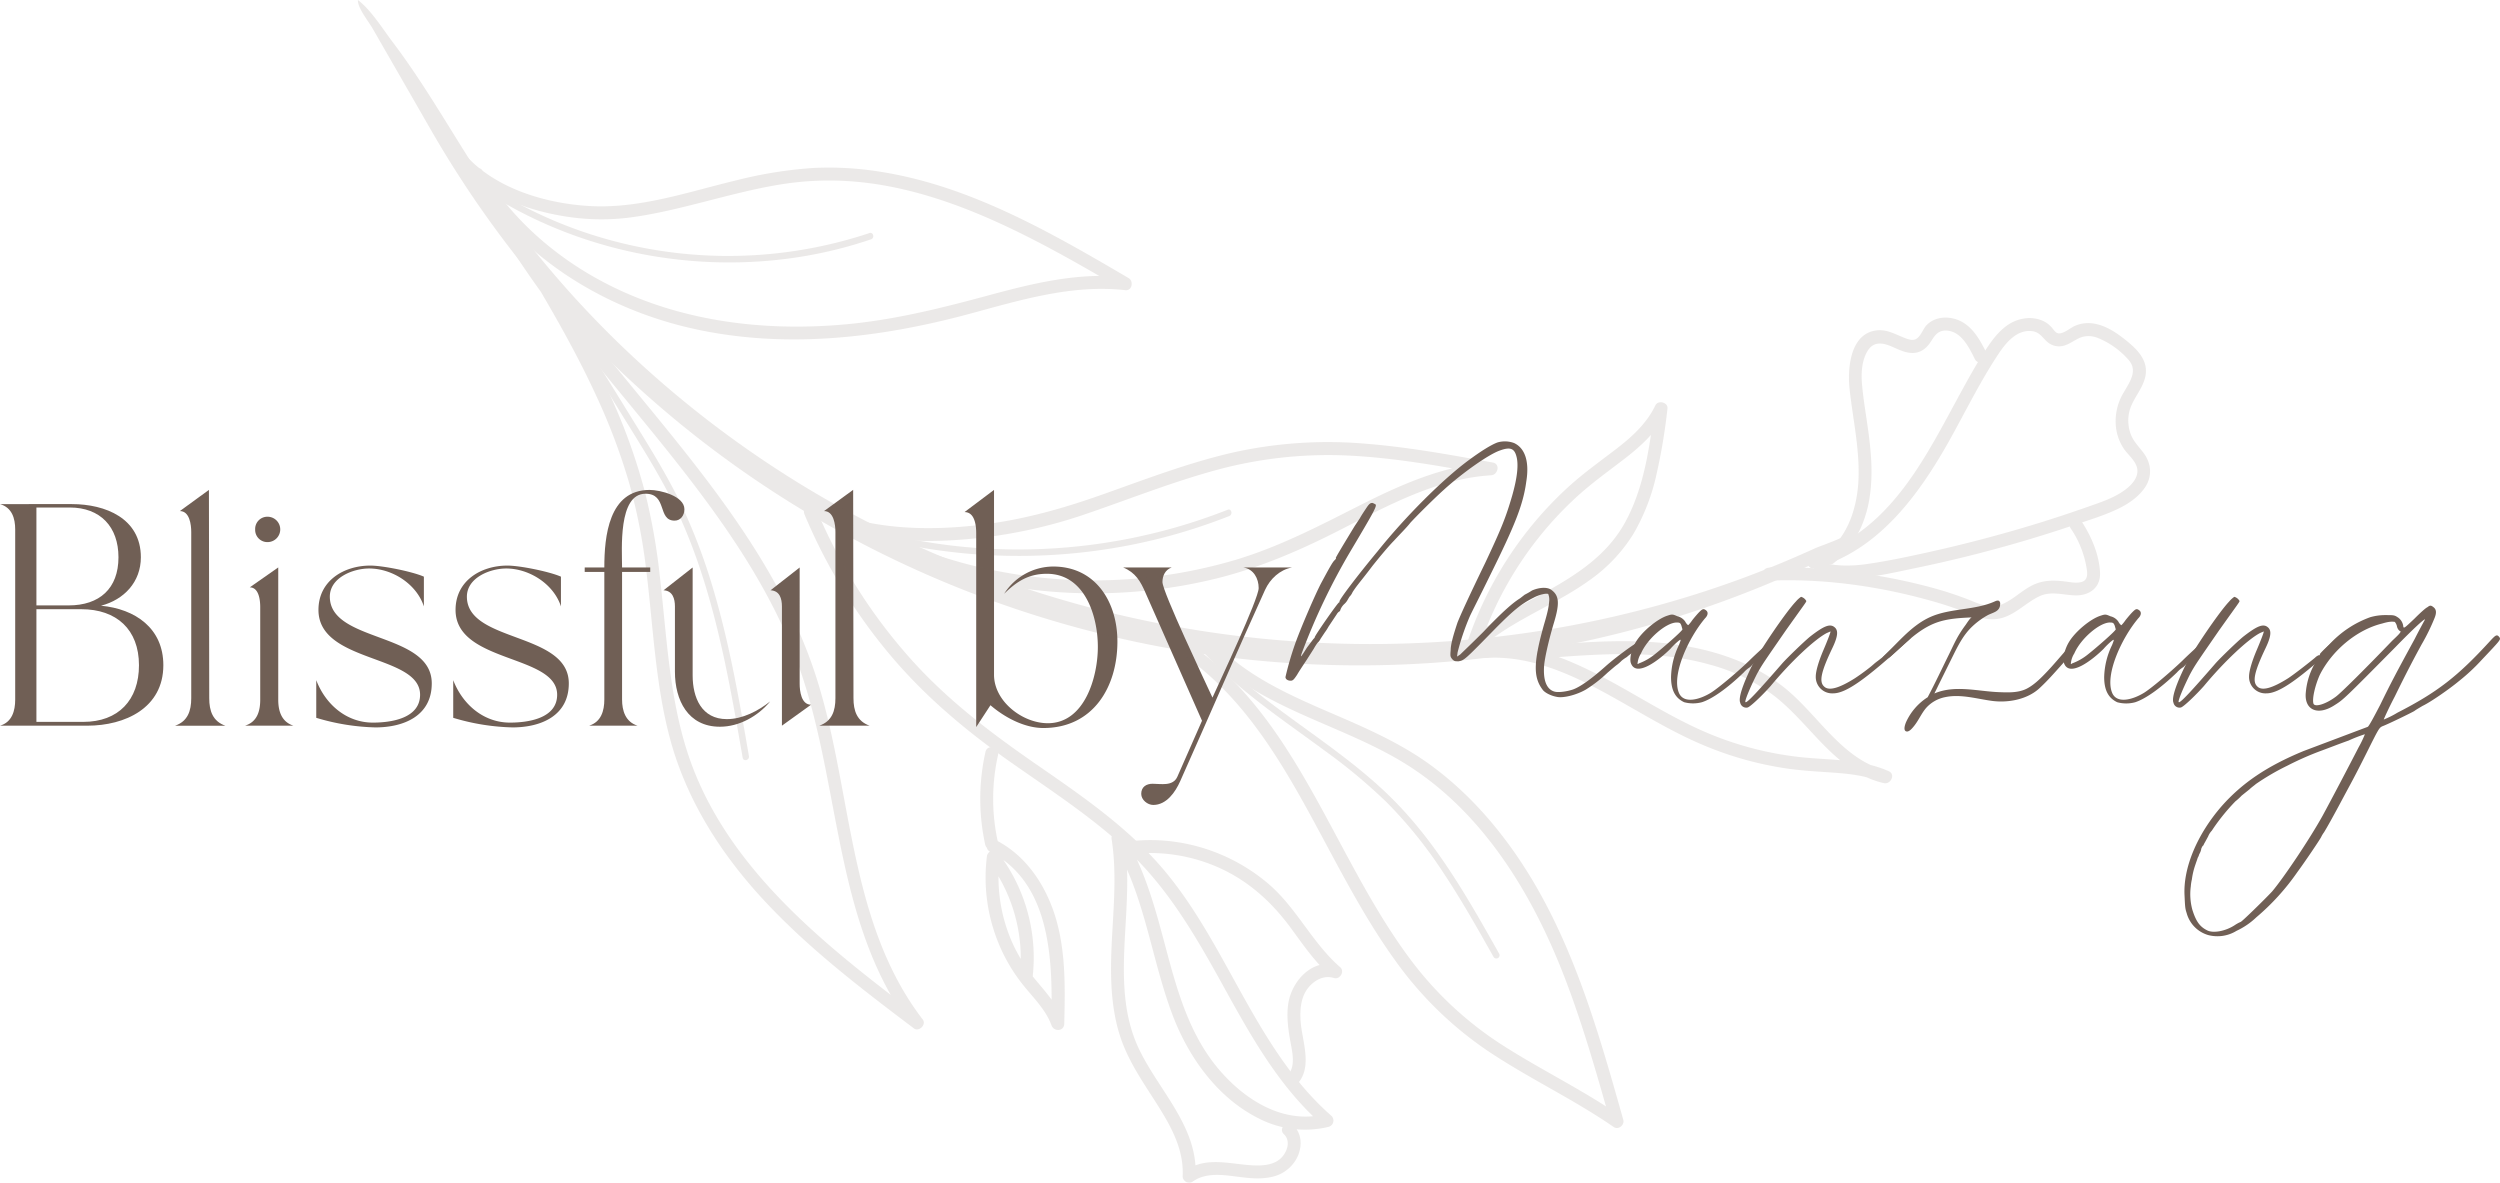 <svg id="Layer_1" data-name="Layer 1" xmlns="http://www.w3.org/2000/svg" viewBox="0 0 954.28 451.46"><defs><style>.cls-1{fill:#705f55;}.cls-2{opacity:0.14;}</style></defs><title>primary logo vector file</title><path class="cls-1" d="M0,277c4.59-1.33,5.8-5.68,5.8-9.91v-65c0-4.23-1.21-8.34-5.8-9.67H27.43c12.81,0,26.34,5.44,26.34,20.3,0,9.42-6.4,16.19-15.22,18.49,13.05,1.21,23.8,8.58,23.8,22.71,0,16.32-14.62,23.08-29,23.08Zm13.9-45.91H26.22c11.72,0,19-6.41,19-18.37,0-11.6-6.89-19-18.61-19H13.9Zm17.88,44.46c13.41,0,21.27-8.33,21.27-21.63,0-13.65-8.58-21.38-22-21.38H13.9v43Z"/><path class="cls-1" d="M73,266.52V203.08c0-2.78-.61-8-4.35-8L79.75,187l.12,79.51c0,4.83,1.33,8.82,6.17,10.51H66.82C71.66,275.34,73,271.35,73,266.52Z"/><path class="cls-1" d="M93.53,277c4.59-1.45,5.8-5.43,5.8-9.91v-35.4c0-2.54-.48-7.49-4-7.49l10.88-7.61v50.5c0,4.48,1.33,8.46,5.8,9.91Zm3.87-74.91a4.66,4.66,0,0,1,4.95-4.84,4.84,4.84,0,0,1,0,9.67A4.66,4.66,0,0,1,97.4,202.12Z"/><path class="cls-1" d="M142.35,275.83c6.88,0,18-1.58,18-10.64,0-15.47-38.79-12-38.79-32.38,0-11.12,9.67-16.92,19.82-16.92,4.71,0,16.07,2.3,20.42,4.23v11.36C159,222.9,149.72,217,140.9,217c-6.17,0-15,3.5-15,10.75,0,17.64,38.91,13.42,38.91,33.11,0,12.45-10.75,16.8-21.51,16.8A84.54,84.54,0,0,1,120.72,274V259.63C124.22,268.82,132.2,275.83,142.35,275.83Z"/><path class="cls-1" d="M194.67,275.83c6.89,0,18-1.58,18-10.64,0-15.47-38.78-12-38.78-32.38,0-11.12,9.66-16.92,19.81-16.92,4.72,0,16.07,2.3,20.42,4.23v11.36C211.34,222.9,202,217,193.22,217c-6.16,0-15,3.5-15,10.75,0,17.64,38.9,13.42,38.9,33.11,0,12.45-10.75,16.8-21.5,16.8A84.68,84.68,0,0,1,173,274V259.63C176.54,268.82,184.52,275.83,194.67,275.83Z"/><path class="cls-1" d="M223.19,218.31v-1.69h7.49c0-11.85,1.69-29.61,17.28-29.61,4,0,13.29,2.3,13.29,7.37,0,2.18-1.33,4.35-3.74,4.35-6.65,0-2.66-10.27-11.12-10.27-10.51,0-8.94,21.39-8.94,28.16H248.2v1.69H237.45V267c0,4.35,1.33,8.58,5.92,10H224.88c4.59-1.45,5.8-5.68,5.8-10V218.31Z"/><path class="cls-1" d="M264.39,216.62v41.2c0,8.46,3.39,16.68,13.05,16.68,6.05,0,12-3.15,16.56-6.77-4.71,5.68-11.84,9.67-19.21,9.67-12.21,0-17.16-10.15-17.16-21V231.48c0-2.9-.85-6-4.35-6.16Zm40.85,0V261c0,2.78.6,8,4.35,8L298.47,277V231.48c0-3-.85-6-4.35-6.16Z"/><path class="cls-1" d="M318.89,266.52V203.08c0-2.78-.6-8-4.35-8l11.12-8.1.12,79.51c0,4.83,1.33,8.82,6.16,10.51H312.73C317.56,275.34,318.89,271.35,318.89,266.52Z"/><path class="cls-1" d="M379.43,187v70.57c0,10.15,10.88,18.49,20.54,18.49,14.14,0,19.09-17.77,19.09-29.12,0-12-5.07-27.92-19.45-27.92-7,0-11.48,2.9-16.31,7.62A22.32,22.32,0,0,1,402,216.25c16.31,0,24.53,13.66,24.53,28.64,0,17.4-9.31,33-28.28,33-7.25,0-14.86-4.11-20.18-8.7l-5.44,8.34V203.57c0-2.9-.48-8.1-4.47-8.1Z"/><path class="cls-1" d="M428.74,216.62h18.48c-2.41.84-3.5,3.14-3.5,5.55,0,3.75,16.43,38.31,19.09,44.11,2.66-5.92,17.64-37.7,17.64-41.81,0-3.63-1.93-7.25-5.8-7.85h18.49c-4.59.84-8.34,4.35-10.27,8.58-11,24.16-21.51,48.69-32.38,73-1.82,4.11-5.2,9.06-10.28,9.06-2.17,0-4.59-1.93-4.59-4.23,0-2.66,1.94-3.86,4.35-3.86,3.14,0,7.74,1.08,9.43-2.66l9.42-21.39-21.51-48.7C435.38,221.93,433.45,218.55,428.74,216.62Z"/><g class="cls-2"><path class="cls-1" d="M170.14,57.52c9.8,14.27,27,21.79,43.59,24.74a86.83,86.83,0,0,0,25.59.91c10-1.22,19.83-3.68,29.58-6.17s19.67-5.13,29.72-6.7a115.4,115.4,0,0,1,27.35-1c17.24,1.41,34,6.59,49.88,13.39,18.22,7.83,35.45,17.74,52.53,27.76l1.25-4.62c-17.61-2-35,2.24-51.92,6.81-17.2,4.66-34.36,9-52.13,10.89-34.55,3.61-70.3-1-100.59-18.82-16.46-9.69-30.77-23-40.68-39.41-1.67-2.75-5.65-.38-4.29,2.46,21.38,44.78,57,80.19,86.5,119.42,14.68,19.49,28.15,40.27,36.93,63.15,8.51,22.14,12,45.7,16.64,68.86,5.06,25.51,11.74,51.51,27.83,72.52l3.37-3.38c-36.32-27.43-75.9-58-89.61-103.46-6.3-20.9-7.27-42.85-9.76-64.4a236.63,236.63,0,0,0-5.67-32.38A225.74,225.74,0,0,0,235,155.63c-10.24-23.9-23.79-46.18-37.29-68.34-1.65-2.71-6-.26-4.29,2.46,12.18,20,24.37,40.05,34.18,61.34a236,236,0,0,1,12.48,33,214.31,214.31,0,0,1,6.48,32.61c2.73,21.65,3.48,43.68,9.09,64.87,5.92,22.32,18,42,33.29,59.16,17.67,19.74,38.86,35.93,59.93,51.83,1.9,1.44,4.83-1.47,3.37-3.38C323,351.08,325.55,299.84,310.76,256c-15.82-46.88-49.94-83.93-80.43-121.73-17.39-21.55-34-44-46-69L180,67.72c18.1,30,49.8,49.72,83.48,57.49,35.42,8.18,72,3.94,106.71-5.44,19.35-5.23,39.09-11.3,59.38-9,2.57.29,3.23-3.45,1.25-4.62-29.63-17.38-60.72-35.36-95.18-40.65a122.28,122.28,0,0,0-25.43-1.37A163.39,163.39,0,0,0,281,68.85c-18.44,4.42-37.15,11-56.36,9.77-18.19-1.12-39.44-7.85-50.23-23.57-1.79-2.6-6.09-.16-4.29,2.47Z"/><path class="cls-1" d="M307.08,196.33a207.65,207.65,0,0,0,32.23,53.12c13,15.6,28.32,28.6,44.83,40.33,16,11.33,32.62,21.88,46.86,35.41,14.81,14.06,25,31.44,34.83,49.17,10.88,19.7,21.81,40,39,55.05l1.13-4.15c-15.95,4.06-30.8-5.37-40.77-17.14-13-15.39-17.13-35.28-22.33-54.24-3.36-12.26-7.3-24.5-14-35.39-1.53-2.48-5-.84-4.54,1.85,2.69,17.24-.52,34.67-.2,52,.16,8.45,1.15,17,4.06,25,3.16,8.67,8.44,16.22,13.35,23.95,5.33,8.39,10.43,17.38,9.9,27.66-.09,1.75,2.19,3.25,3.71,2.16,4.4-3.17,9.88-2.86,15-2.23s10.15,1.51,15.2.38a14,14,0,0,0,10.1-8.08c1.7-4,1.43-8.62-1.85-11.71-2.32-2.18-5.81,1.32-3.48,3.51,2.56,2.42,1.34,6.33-.74,8.67-2.78,3.13-7.43,3.38-11.33,3.17-8.49-.46-17.8-3.46-25.39,2l3.71,2.16c1-19.12-14.51-33.11-21.95-49.33-7.27-15.85-5.42-33.87-4.53-50.75.53-9.94.75-19.91-.79-29.78L424.52,321c12.56,20.39,14.78,44.82,23.22,66.86,6.08,15.88,17.09,31.23,32.63,39a38.41,38.41,0,0,0,26.78,3.27,2.49,2.49,0,0,0,1.12-4.15c-30.65-26.89-40.57-69.2-68.19-98.61C426.69,313,410.33,302,394.35,290.92c-16.58-11.52-32.46-23.63-46.06-38.66a203.52,203.52,0,0,1-36.92-58.39c-1.22-2.93-5.5-.44-4.29,2.46Z"/><path class="cls-1" d="M431.31,326.07a64.53,64.53,0,0,1,34,5.15c11.33,5.1,20.1,13.08,27.41,23,4.74,6.46,9.28,13.16,15.38,18.44l2.38-4.14c-9.5-2.94-17.47,6-18.74,14.63-.73,4.95,0,9.93.89,14.81.73,4,2,9.39-1.26,12.66-2.22,2.27,1.28,5.76,3.52,3.48,6.48-6.6,2.06-16.61,1.55-24.5-.26-4.2.09-8.82,2.72-12.28,2.34-3.09,6.15-5.23,10-4,2.3.71,4.26-2.51,2.39-4.14-10.66-9.24-16.59-22.59-27.34-31.78a70,70,0,0,0-32.48-15.54,67.38,67.38,0,0,0-20.39-.73c-3.12.37-3.19,5.32,0,4.94Z"/><path class="cls-1" d="M376.17,287a81.88,81.88,0,0,0-.13,35.29c.67,3.12,5.46,1.87,4.79-1.24a76,76,0,0,1,.12-32.76c.69-3.1-4.08-4.4-4.78-1.29Z"/><path class="cls-1" d="M377.93,325.12c23.73,12.26,23.9,42.58,23.37,65.63l4.86-.6c-2.22-6.11-6.44-10.83-10.55-15.74a63.25,63.25,0,0,1-9.1-14.35,61.47,61.47,0,0,1-4.88-32.91L377,328.37a61.72,61.72,0,0,1,12.21,44.68c-.38,3.16,4.57,3.16,4.95,0A65.79,65.79,0,0,0,381.3,325.9a2.49,2.49,0,0,0-4.61,1.22,65.82,65.82,0,0,0,4.72,33.53,64,64,0,0,0,8.55,14.6c4,5.17,9.12,9.85,11.41,16.14.93,2.53,4.8,2.35,4.87-.6.32-13.73.65-27.91-3.5-41.17-3.71-11.86-11.09-23-22.35-28.79-2.82-1.45-5.3,2.83-2.46,4.29Z"/><path class="cls-1" d="M164.65,37.58c-4.7-7.38-9.56-14.66-14.86-21.66-3.89-5.13-8.07-12-13.18-15.92-.17,3,4.09,8.18,5.69,11l9.48,16.48,12.51,21.77c106.94,186.12,339.24,256.12,529.82,165,.28-1.19,7.9-3.93,8.64-5,1.08-1.49.89-4.1,1.93-5.62.15-.63,2.22-.59,2.39-1.19-.59,2.08-12.1,5.87-14.26,6.86q-7.45,3.39-15,6.49-15.06,6.15-30.6,11.06a407.72,407.72,0,0,1-62.66,14.47,418.07,418.07,0,0,1-126.73-.63,418.58,418.58,0,0,1-120.14-38.16,401,401,0,0,1-103.4-73.38A388.79,388.79,0,0,1,192,80C182.12,66.31,173.68,51.76,164.65,37.58Z"/><path class="cls-1" d="M325.46,203.23c14.33,3.54,29.37,3.86,44,2.55a188.87,188.87,0,0,0,43.68-9.12c16.39-5.55,32.47-12,49.14-16.68a162.77,162.77,0,0,1,50.43-6.17c18.82.72,37.38,4.12,55.85,7.53l.67-4.86c-18.16,1.11-34.81,8.63-50.82,16.75-15.34,7.77-30.45,15.61-47,20.54a190.87,190.87,0,0,1-94,3.52,184.12,184.12,0,0,1-50.09-18.59c-2.79-1.53-5.26,2.75-2.46,4.29a193.11,193.11,0,0,0,92.38,23.49,195.69,195.69,0,0,0,47.53-5.77c16.54-4.14,31.95-10.85,47.08-18.59,18.08-9.23,36.64-19.42,57.33-20.7,2.63-.16,3.59-4.32.66-4.86-16.4-3-32.86-6-49.52-7.27a166.76,166.76,0,0,0-50.16,3.55c-16.85,3.92-33,10.14-49.32,15.91-14.5,5.15-29.05,9.3-44.34,11.31-16.42,2.16-33.61,2.39-49.77-1.6-3.09-.77-4.38,4-1.29,4.77Z"/><path class="cls-1" d="M458.9,247.37c20,22.47,51,28.29,75.94,43.19,29.39,17.56,48.49,47.84,61,79,7.71,19.25,13.34,39.23,19,59.17l3.62-2.77c-14-9.73-29.44-17.18-43.84-26.31a134.42,134.42,0,0,1-36-33.09c-19.51-26-31.48-56.7-49.49-83.69-9.84-14.74-21.56-28.18-36.36-38.09-2.65-1.77-5.1,2.52-2.46,4.29,27,18.08,42.28,47.86,57.23,75.7,7.63,14.19,15.35,28.41,24.78,41.51A139.33,139.33,0,0,0,567,400.53c15.79,10.76,33.26,18.79,49,29.68,1.78,1.23,4.18-.81,3.63-2.76-9.78-34.7-19.84-70.27-40.37-100.39-9.43-13.83-20.85-26.3-34.54-36C532.16,282.21,518,276.49,504,270.4c-15.17-6.63-30.46-14-41.63-26.55-2.11-2.38-5.59,1.14-3.48,3.52Z"/><path class="cls-1" d="M590.89,251.11c20.51-1.53,41.62-3.09,61.68,2.56a71.86,71.86,0,0,1,24.73,12c6.8,5.29,12.3,12,18.29,18.16,6.6,6.76,14.1,13,23.52,15.1,2.59.59,4.55-3.34,1.87-4.54-10.54-4.7-22.08-4.17-33.32-5.34a126,126,0,0,1-34.59-8.72c-18.93-7.74-35.44-20.28-54.35-28.06-10.17-4.19-21-6.78-32-6.07-3.17.2-3.22,5.15,0,4.95,19.93-1.29,37.84,8.62,54.59,18.17,8.55,4.87,17.07,9.87,26.06,13.88A130.81,130.81,0,0,0,681,293.19c6.37,1,12.75,1.3,19.17,1.76,6.23.45,12.56,1.2,18.32,3.78l1.88-4.54C703.22,290.29,694,272.68,681,262.4c-15.26-12.09-34.78-16.68-53.9-17.5-12.08-.52-24.17.37-36.22,1.27-3.15.24-3.21,5.18,0,4.94Z"/><path class="cls-1" d="M694.15,219.4c11.9,3.28,24.65,0,36.4-2.43q20.54-4.22,40.69-10.11,9.87-2.88,19.62-6.16c5.9-2,12.06-3.79,17.68-6.5,4-1.93,8-4.65,10.45-8.48,2.69-4.26,2.1-9.1-.89-13-1.8-2.36-3.88-4.39-4.87-7.26a14.92,14.92,0,0,1-.54-7.92c1-4.87,4.9-8.54,6.11-13.37,1.51-6-2.39-10.26-6.76-13.84-3.68-3-7.89-6-12.7-6.8a12.8,12.8,0,0,0-7.16.79c-1.85.77-4.26,3-6.31,2.94-1.25-.06-2-1.51-2.77-2.34a10.39,10.39,0,0,0-3-2.31,12.74,12.74,0,0,0-7.62-1c-6,.91-10.19,5.54-13.43,10.3-3.75,5.49-7,11.34-10.19,17.16-12.26,22.37-24.29,48-48.44,59.74a52.47,52.47,0,0,1-8.81,3.29c-3.07.85-1.83,5.64,1.24,4.79,24.26-6.73,39.75-28.16,51.43-49.07,6.14-11,11.66-22.37,18.65-32.85,2.87-4.3,7.12-9.39,12.93-8.54,2.7.4,3.67,2.35,5.53,4a6.8,6.8,0,0,0,6.88,1.37c2.14-.71,3.88-2.18,6-3a9.05,9.05,0,0,1,6.38.16,31,31,0,0,1,11.88,8.45c3.64,4.16.34,8.47-1.89,12.41a21,21,0,0,0-2.77,14.5,18.79,18.79,0,0,0,2.78,6.9c1.62,2.41,4.45,4.51,5.1,7.44.81,3.67-2.37,6.78-5.1,8.69-4.2,2.94-9.08,4.47-13.87,6.16q-9.32,3.28-18.77,6.21Q756.8,206.24,735.12,211c-6.92,1.51-13.87,3-20.87,4.06-6.25,1-12.65,1.31-18.81-.38-3.07-.85-4.36,3.93-1.29,4.77Z"/><path class="cls-1" d="M758.21,134.58c-2.28-4.55-5-9.56-9.71-11.94-4.12-2.06-9.54-2.06-13,1.37-1.47,1.5-2.12,4-3.83,5.21-1.33.95-3,.4-4.35-.12-3.57-1.31-6.89-3.44-10.86-3-10.21,1.07-11.3,14.45-10.46,22.29,1.2,11.23,3.76,22.38,3.44,33.72-.29,10.5-3.56,22.12-12.26,28.77a2.57,2.57,0,0,0-.91,3.38,2.5,2.5,0,0,0,3.38.91c7.4-5.66,11.76-14,13.6-23,2-10,1-20.07-.44-30-.75-5.29-1.66-10.58-2.09-15.9-.33-4.19,0-9.15,2.43-12.72,2.37-3.42,5.86-2.62,9.17-1.17,3.11,1.37,6.55,3.13,10,2,2.29-.72,3.77-2.46,5-4.41s2.49-3.74,5.17-3.79c6-.09,9.07,6.35,11.35,10.9,1.43,2.84,5.72.37,4.29-2.47Z"/><path class="cls-1" d="M790.42,201.71a37.47,37.47,0,0,1,6.21,16.17c.2,1.81,0,3.66-2,4.25s-4.26.09-6.22-.15c-4.66-.58-8.72-.61-13,1.62-4.09,2.13-7.47,5.71-11.84,7.32s-8.65-.7-12.81-2.29a140.86,140.86,0,0,0-13.42-4.35,223.18,223.18,0,0,0-29.75-5.86,186.34,186.34,0,0,0-32.36-1.73c-3.18.14-3.23,5.08,0,4.95,21-.9,42.57,2.18,62.71,7.93a134.57,134.57,0,0,1,13.69,4.67c4.85,2,9.36,3.12,14.37,1,4.54-1.91,8-5.52,12.45-7.63s9-.47,13.72-.34c5.39.14,9.73-3,9.44-8.77-.34-6.76-3.26-13.67-6.92-19.27-1.74-2.65-6-.2-4.29,2.47Z"/><path class="cls-1" d="M562,250.25c12.65-12.66,30.15-18.31,44.49-28.59a60.68,60.68,0,0,0,17-17.86A78.66,78.66,0,0,0,632,182.42,224.81,224.81,0,0,0,636.49,156c.31-2.46-3.59-3.4-4.62-1.25-3.31,6.92-9,12.06-15,16.67s-12.4,9.15-18.12,14.36a140.81,140.81,0,0,0-39.13,60.87c-1,3,3.79,4.31,4.77,1.29a135.78,135.78,0,0,1,36.87-57.75c5.68-5.28,11.92-9.77,18.07-14.47,6.68-5.11,13.11-10.79,16.8-18.51L631.54,156c-1.9,14.87-4,30.44-11.4,43.72-8.39,15-23.48,22.59-38,30.56-8.45,4.64-16.78,9.66-23.64,16.52-2.25,2.24,1.26,5.73,3.52,3.48Z"/><path class="cls-1" d="M458.62,248.12c13.65,15.19,30.82,26.42,47.12,38.48a211.42,211.42,0,0,1,23.7,19.78,170,170,0,0,1,21.34,26.5c7,10.49,13.18,21.47,19.36,32.45a1.24,1.24,0,0,0,2.14-1.24c-10.94-19.44-22-39.12-37.33-55.56-14.08-15.17-31.57-26.4-48-38.72-9.47-7.08-18.63-14.63-26.55-23.44-1.06-1.19-2.8.57-1.74,1.75Z"/><path class="cls-1" d="M222.16,133.62q9,14.61,18.05,29.21c5.85,9.47,11.74,18.94,16.67,28.93,9.59,19.4,15.45,40.39,19.92,61.49,2.52,11.94,4.61,24,6.69,36,.27,1.57,2.66.94,2.39-.62-3.7-21.46-7.44-43-13.66-63.89a222.63,222.63,0,0,0-11.19-30c-4.76-10.29-10.58-20-16.53-29.66q-10.08-16.35-20.2-32.68c-.83-1.35-3-.12-2.14,1.23Z"/><path class="cls-1" d="M189.09,75.49C222.15,95.61,262,103.68,300.3,98.78a164.84,164.84,0,0,0,32.17-7.42c1.51-.51.9-2.9-.61-2.39A170.84,170.84,0,0,1,219.5,87.39a164.28,164.28,0,0,1-29.18-14c-1.36-.82-2.6,1.32-1.23,2.15Z"/><path class="cls-1" d="M343.91,207.57a220.65,220.65,0,0,0,98.41-1.94,217.12,217.12,0,0,0,26.9-8.65c1.46-.57.86-3-.62-2.39a218.41,218.41,0,0,1-96.38,14.53,212.93,212.93,0,0,1-27.66-3.94c-1.56-.33-2.21,2.06-.65,2.39Z"/></g><path class="cls-1" d="M578,169.14c4.21,2,5.81,7.21,4.61,14.62-1.2,9-4.41,16.82-13.82,35.84-3.8,7.81-7.41,14.81-7.81,15.82a90.72,90.72,0,0,0-4.6,13.61l-.2,1.6,1.2-.8c.6-.6,4.6-4.4,8.81-8.61,7.41-7.81,11.41-11.21,14-12.81L582,227a27.15,27.15,0,0,0,2.8-1.61c2.8-1.2,5.81-1.4,7.41-.2,3,2.21,3.2,5.21.8,13-2,6.8-3.41,13.21-3.61,16-.4,5.6,1,9,4,9.81,1.4.4,4.6,0,7-.81,2.8-1,7-4,12.41-8.81,3.8-3.4,11.41-9,12.81-9.41.8-.19,1.8.41,1.4,1.21,0,.2-.6.8-1.4,1.2a25,25,0,0,1-2.4,1.6c-.4.4-1.6,1.2-2.2,1.8a17.3,17.3,0,0,0-2,1.4,14.68,14.68,0,0,1-1.81,1.6c-.6.41-2.2,1.81-3.6,3a51.4,51.4,0,0,1-8.21,6.4c-3.4,2-8.61,3.41-11.21,2.81-2.2-.4-4.61-1.6-5.41-2.81-3.6-4.8-3.4-10.61.6-24.82,1.61-5.41,1.81-7,2-9.21a5.74,5.74,0,0,0-.4-2.4c-.61-.4-3.41.2-5.61,1.4-4.81,2.4-7.81,5-14.22,11.41C559,252,559,252,556.75,252.43c-1.4,0-1.6,0-2.4-.8-.8-1-.8-1.2-.6-3.6,0-2.2,1.2-6.21,2.6-10.41,1.2-3,4.2-9.61,10.61-22.83,6.21-13.21,7.81-17.22,10.21-25.42,2-7,2.6-12.22,1.6-15.42-.8-2.8-2.4-3.4-6.2-2-4.21,1.4-14.42,8.61-21.43,15-3.8,3.41-10.41,10-12.81,12.62-1.2,1.6-4.21,4.6-6.21,6.8-2.2,2.21-5.8,6.61-8.21,9.61-2.4,3.21-5,6.41-5.6,7.21-.8,1-1.6,2.2-2,2.8a5.63,5.63,0,0,1-1.21,1.81l-.6,1a6,6,0,0,1-1.4,1.8,5.91,5.91,0,0,0-1.4,2,1.52,1.52,0,0,1-.4.8c-.2,0-.8.6-1,1l-3.2,4.81a18.37,18.37,0,0,1-1.41,2.2l-1.6,2.4a5,5,0,0,1-1.2,1.61,21.08,21.08,0,0,0-1.4,2.2l-2.8,4.4c-1.2,1.8-2.81,4.21-3.61,5.61-1.2,1.8-1.6,2.2-2.4,2.2-1.2,0-2-.6-2-1.4a117.91,117.91,0,0,1,3.8-13c2.4-6.61,7.61-18.62,9.81-22.83,2.81-5.2,4.41-8.21,5.21-8.81.4-.4.6-.8.4-.8s3.2-5.61,7.21-12.21l2-3c.4-.8,1.6-2.6,2.4-3.8,1.2-1.8,1.6-2,2.4-2a6.66,6.66,0,0,1,1.2.6c.41.8-.8,3-9.61,17.82a244.67,244.67,0,0,0-18.62,39c-.6,1.8-.4,1.6,2-2.2l2.4-3.21c.4-.4.6-.6.6-.8,0-.6,8.81-13.21,9.21-13.21.2,0,.2-.2.2-.4,0-.8,6.81-9.81,14.62-19.22,10.41-13,24.62-27.23,34.63-34.64,4.61-3.4,8.41-5.81,11-6.81A10,10,0,0,1,578,169.14Z"/><path class="cls-1" d="M651.25,233c.8.6.8,1.8-.4,3-6.41,7.6-12.82,21.62-10,28.43,1.8,4.4,8,2.6,12.21,0,2.6-1.61,9.61-7.41,14.61-12.22,1.61-1.6,4.41-4.2,6-5.6a37.85,37.85,0,0,0,3.4-3c.4-.4,1.61.2,1.61.8,0,.41-1,1.41-2.21,2.41l-7.2,6.6-1.21,1.21a10,10,0,0,0-2.4,2c-6.4,6.2-12.21,10.21-16,11.41a13,13,0,0,1-6.8,0c-3.41-1.6-5-4.61-5-9.61a29.38,29.38,0,0,1,3-12.21c.4-1,.8-2,.6-2-.2-.2-2.61,2-3.81,3.41-4.2,4.2-13.41,11.41-15.21,5.2-.4-1.8.4-5.2,2-7.81,2.4-4,8.21-8.8,12-10,1.8-.6,2-.6,3.8.2a5.06,5.06,0,0,1,3,2c.4.8,1,1.4,1.2,1.4a14.44,14.44,0,0,0,1.6-2c.8-1,2-2.41,2.6-3C649.85,232.41,650.25,232.21,651.25,233ZM640,237.62c-4,0-11.21,6.2-13.61,11.81a8.44,8.44,0,0,0-1.2,3c-.2,1.2-.2,1.2.4.8a21.43,21.43,0,0,0,6.21-3.6c2.8-2.2,10.41-8.81,10.41-9.41l-.4-1.4C641.44,237.82,641.24,237.62,640,237.62Z"/><path class="cls-1" d="M687.49,227.81a3.3,3.3,0,0,1,2,1.6c0,.4-.4.8-7.81,11.21-8,11.61-9.21,13.21-11.21,17-2.41,4.8-4.61,10-4.21,10.41.6.4,5-4.4,14.22-15,2.2-2.4,8-8,10.41-10,5.4-4.2,7.81-5.2,9.61-3.4,1.2,1.2,1,3.4-1,7.61-4.41,9.21-5.21,13-3.21,14.81,1.81,1.8,5.81.6,11.82-3.2a82,82,0,0,0,7.21-5.37,45.33,45.33,0,0,1,4.6-3.44c.2.2-3.59,3.27-3.81,3.44-1.57,1.28,6-6,10-9.45,2-1.8,2.4-2,2.8-1.6.8.6.8.8-.2,1.8-16.42,15-24,20.43-29,20.43a6.26,6.26,0,0,1-6.61-6.41c0-2.2,1.2-6,2.8-9.81,1.81-4.21,3-7.41,2.81-7.41l-1.4.6c-4.61,2.4-13.62,10.81-21.43,20.22-3.2,3.61-7.81,8-8.81,8.21a2.34,2.34,0,0,1-2.8-1.8c-.8-1.8,1-7,4.4-14,3.21-6.21,13-20.63,16.82-24.63A9.83,9.83,0,0,1,687.49,227.81Z"/><path class="cls-1" d="M816.62,233c.8.6.8,1.8-.4,3-6.41,7.6-12.81,21.62-10,28.43,1.8,4.4,8,2.6,12.21,0C821,262.84,828,257,833,252.23c1.6-1.6,4.4-4.2,6-5.6a37.1,37.1,0,0,0,3.41-3c.4-.4,1.6.2,1.6.8,0,.41-1,1.41-2.2,2.41l-7.21,6.6-1.2,1.21a10,10,0,0,0-2.4,2c-6.41,6.2-12.22,10.21-16,11.41a13,13,0,0,1-6.81,0c-3.4-1.6-5-4.61-5-9.61a29.51,29.51,0,0,1,3-12.21c.4-1,.8-2,.6-2-.2-.2-2.6,2-3.8,3.41-4.21,4.2-13.42,11.41-15.22,5.2-.4-1.8.4-5.2,2-7.81,2.4-4,8.21-8.8,12-10,1.81-.6,2-.6,3.81.2a5.06,5.06,0,0,1,3,2c.4.8,1,1.4,1.2,1.4a14.9,14.9,0,0,0,1.61-2c.8-1,2-2.41,2.6-3C815.22,232.41,815.62,232.21,816.62,233Zm-11.21,4.61c-4,0-11.21,6.2-13.62,11.81a8.44,8.44,0,0,0-1.2,3c-.2,1.2-.2,1.2.4.8a21.3,21.3,0,0,0,6.21-3.6c2.8-2.2,10.41-8.81,10.41-9.41l-.4-1.4C806.81,237.82,806.61,237.62,805.41,237.62Z"/><path class="cls-1" d="M852.86,227.81a3.3,3.3,0,0,1,2,1.6c0,.4-.4.8-7.81,11.21-8,11.61-9.21,13.21-11.21,17-2.4,4.8-4.6,10-4.2,10.41.6.4,5-4.4,14.21-15,2.2-2.4,8-8,10.41-10,5.41-4.2,7.81-5.2,9.61-3.4,1.2,1.2,1,3.4-1,7.61-4.4,9.21-5.2,13-3.2,14.81,1.8,1.8,5.8.6,11.81-3.2,2.4-1.6,7.81-5.81,10.21-7.81a3.79,3.79,0,0,1,1.6-1c.2.2.4,0,.2-.2s2-2.4,6-5.81c2-1.8,2.4-2,2.8-1.6.8.6.8.8-.2,1.8-16.41,15-24,20.43-29,20.43a6.26,6.26,0,0,1-6.6-6.41c0-2.2,1.2-6,2.8-9.81,1.8-4.21,3-7.41,2.8-7.41l-1.4.6c-4.61,2.4-13.61,10.81-21.42,20.22-3.21,3.61-7.81,8-8.81,8.21a2.35,2.35,0,0,1-2.81-1.8c-.8-1.8,1-7,4.41-14,3.2-6.21,13-20.63,16.82-24.63A10.21,10.21,0,0,1,852.86,227.81Z"/><path class="cls-1" d="M928.94,231.81c1,.8,1.2,2,.4,4a78.18,78.18,0,0,1-5,10.21c-2.61,4.8-5.41,10-10.21,19.82-2.41,4.6-4.21,8.61-4.21,8.81a35.45,35.45,0,0,0,5.21-2.61c15.21-7.8,23-13.81,35.43-27.43,2.21-2.4,2.61-2.6,3.61-1.2.4.8,0,1.2-6.81,8.41a74.25,74.25,0,0,1-8.81,8.21c-3.6,3-10.81,8-13.81,9.41-1,.6-2.41,1.4-3.21,2-1.4.8-10,5-12.21,5.81-1.2.6-1.4,1-6,10.21-4.4,8.81-6.2,12-9,17.22-3.4,6.41-6.2,11.41-7.2,13a12.56,12.56,0,0,0-1,1.6c0,.41-6.8,10.42-9.2,13.62a88.63,88.63,0,0,1-15.62,17.22,28.35,28.35,0,0,1-7.61,5.2,13.87,13.87,0,0,1-10.81,1.6,12,12,0,0,1-8.21-8.4c-.6-1.81-.6-2.41-.8-6.61-.6-10.61,4.8-23.43,14.21-34.24,7.81-8.81,17.22-15.21,31.24-21l24.42-9.21c.4,0,2.41-3.8,4.81-8.41,4-8.21,6-12,13.21-25.23,1.81-3.6,3.61-6.8,3.81-7.2.6-1.2-4.41,3.4-11.22,10.41-19.22,19.42-19.82,20-23,22-6.61,4.41-11.81,2-11.21-4.6.6-6.81,3.4-12.62,9-18.42a39,39,0,0,1,15.62-10.42,20.65,20.65,0,0,1,6-.8c2.8,0,3.2,0,4.41.8a4.72,4.72,0,0,1,2.2,3.61c.2.8.6.4,4.2-3,2.2-2.21,4.41-4.21,5-4.41C927.54,231,927.94,231,928.94,231.81Zm-26.23,48.45a55.92,55.92,0,0,0-6.2,2.41c-3.41,1.2-8,3-10.21,3.8a116.79,116.79,0,0,0-13.22,5.81,91.93,91.93,0,0,0-12,7c-.4.4-1.6,1.2-2.4,2l-3,2.4a22,22,0,0,1-2.4,2.2,78,78,0,0,0-8.21,10l-.8,1.2a7,7,0,0,0-1.4,2.2l-1.2,2.21a6.66,6.66,0,0,0-.6,1.2c-.4.2-.6.8-.8,1.2a5.8,5.8,0,0,1-.81,2.2,4.78,4.78,0,0,1-.6,1.4c0,.2-.4,1.2-.8,2.41a28.17,28.17,0,0,0-1.4,5.8,16.56,16.56,0,0,0-.4,2.61,22.69,22.69,0,0,0,.6,9c1.4,4.4,2.8,6.4,5.61,7.8,2.2,1.2,7,.4,10.61-2a13.4,13.4,0,0,1,2.2-1.2c.4,0,9.41-8.81,12-11.61,4.41-5.21,14.22-19.82,19.23-28.83,3.6-6.61,10-18.82,13.81-26.23A39.26,39.26,0,0,0,902.71,280.26ZM909.32,238c-9.81,2.4-19.22,10.41-23.83,19.62-1.8,4-3,9.21-2.4,11,.6,1.4,4.61.2,8.41-2.6,1.8-1.2,12.21-11.62,21.62-21.43,3.41-3.2,3.61-3.6,2.81-3.8a3,3,0,0,1-1-1.8,4,4,0,0,0-.8-1.6C913.12,237.22,911.92,237.22,909.32,238Z"/><path class="cls-1" d="M792.79,244.64a1.18,1.18,0,0,0-.76.08,3,3,0,0,0-.94.76c-3.23,3.43-6.27,7.25-9.51,10.68-2.37,2.51-5,5.21-8,6.74-3.25,1.61-7,1.44-10.64,1.3-8.06-.32-16.81-2.84-24.56.51.48-1,1-2,1.46-3q3-6.06,6-12.12c1.79-3.58,3.69-7.17,6.53-10a28.92,28.92,0,0,1,6.06-4.6c2.15-1.26,5.07-1.34,5.06-4.56a1.28,1.28,0,0,0-.37-1c-.45-.36-1.11-.12-1.64.12-7.76,3.5-17,2.52-24.73,6s-13,10.79-19.41,16.46a42.55,42.55,0,0,1,5.5-3.49l-2.13,2.93c5.82-5.07,11.18-11.13,18.44-13.78,4.3-1.56,9-1.8,13.53-2-.58,0-2.12,2.55-2.48,3-.85,1.15-1.65,2.33-2.39,3.55-1.42,2.34-2.52,4.83-3.72,7.28-2.74,5.55-5.37,11.17-8.27,16.64-.11.08-.22.14-.33.21a22.1,22.1,0,0,0-7.89,9.22c-.4.92-1.36,3.58.34,3.66,1,0,2.11-1.4,2.66-2.08,1.76-2.16,2.81-4.81,4.63-6.92a13.14,13.14,0,0,1,7.3-4.13c6-1.25,12.08.69,18,1.46,6.06.78,13.36-.57,18-4.89,3.16-2.94,5.43-5.57,8.31-8.77,2.06-2.3,4.12-4.59,6-7,.44-.58.86-1.44.35-2A.79.79,0,0,0,792.79,244.64Z"/><path class="cls-1" d="M717.28,251.94c-1,.75-2,1.52-2.95,2.34A35.22,35.22,0,0,0,717.28,251.94Z"/></svg>
